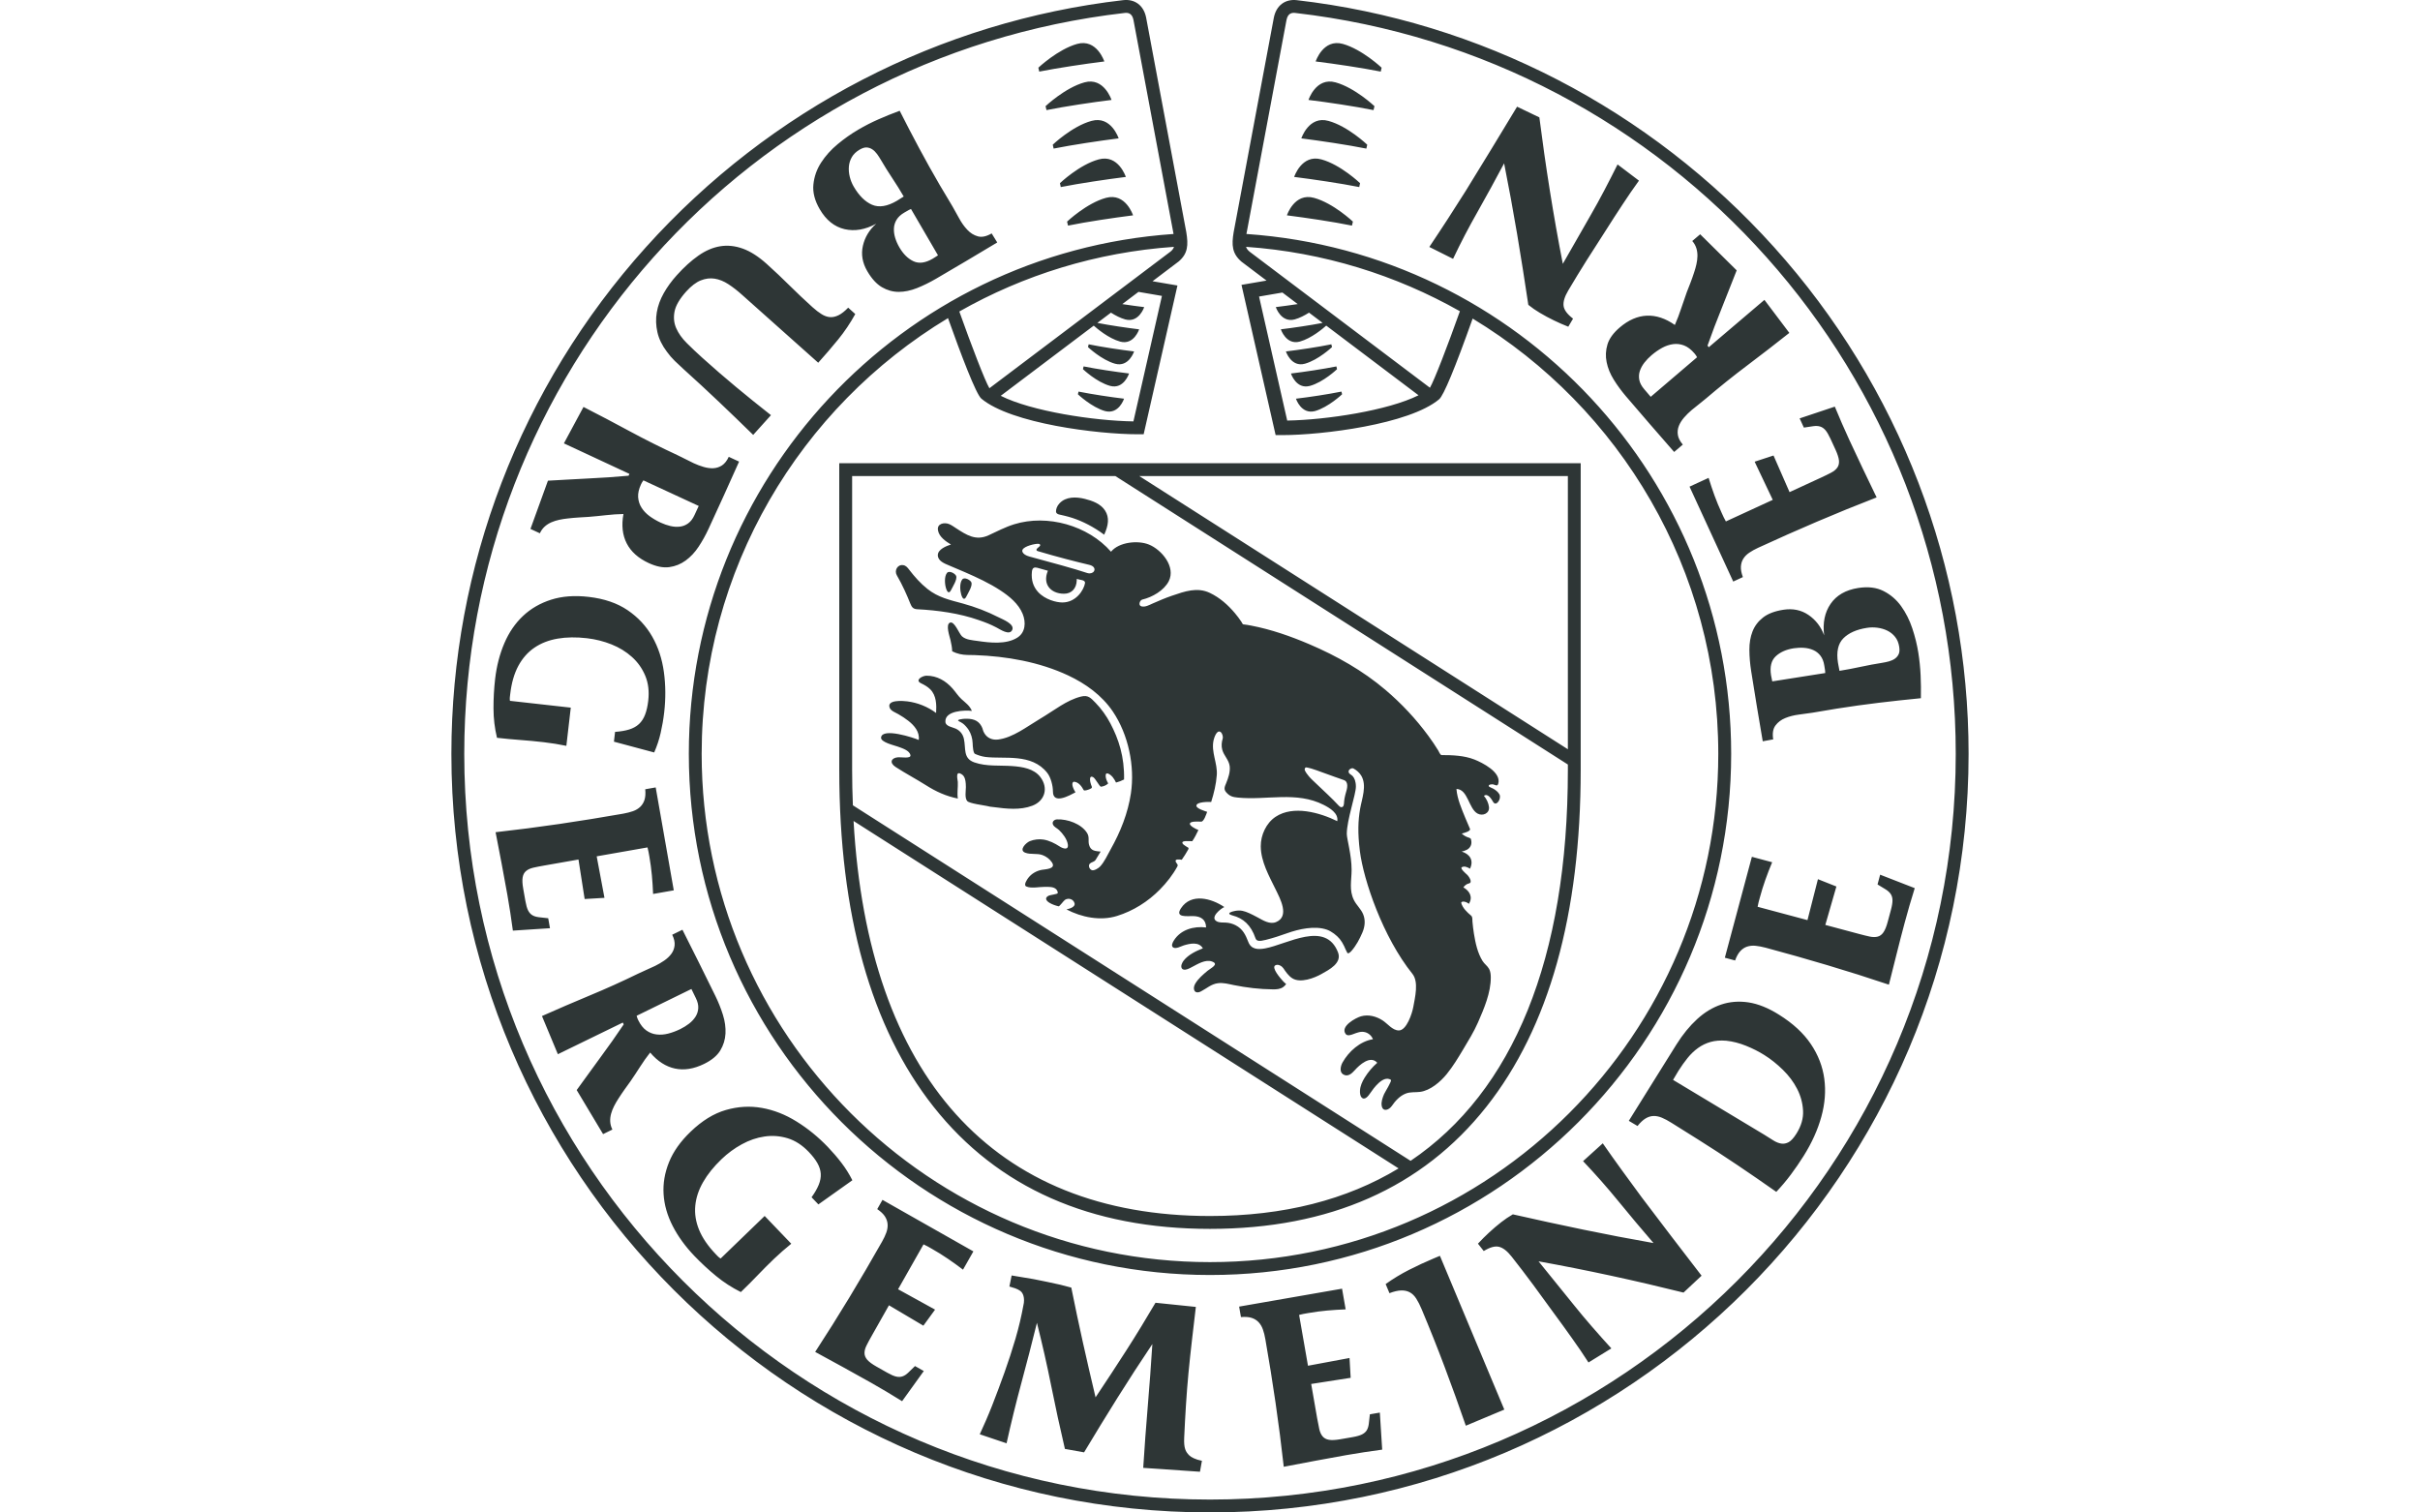 <svg version="1.1" id="burgergemeinde" xmlns="http://www.w3.org/2000/svg" xmlns:xlink="http://www.w3.org/1999/xlink" x="0px" y="0px"
	 viewBox="0 0 113.39 70.866" style="enable-background:new 0 0 113.39 70.866;" xml:space="preserve">
<style type="text/css">
	.st0{fill:#2E3636;}
	.st1{fill:#FFFFFF;}
	.st2{clip-path:url(#SVGID_2_);fill:#2E3636;}
	.st3{clip-path:url(#SVGID_2_);fill:#FFFFFF;}
	.st4{fill:#31509F;}
	.st5{fill:none;stroke:#FFFFFF;stroke-width:0.212;}
	.st6{clip-path:url(#SVGID_4_);fill:none;stroke:#000000;stroke-width:0.151;stroke-miterlimit:3.864;}
	.st7{fill-rule:evenodd;clip-rule:evenodd;fill:#FFFFFF;}
	.st8{fill-rule:evenodd;clip-rule:evenodd;fill:#2E3636;}
	.st9{fill:#575757;}
	.st10{fill:#303030;}
	.st11{fill:#9C9C9C;}
	.st12{fill:#9B9B9B;}
	.st13{fill:#A6A6A6;}
	.st14{fill:#A0A0A0;}
	.st15{fill:#939393;}
	.st16{fill:#A1A1A1;}
	.st17{fill:#9D9D9D;}
	.st18{fill:#A3A3A3;}
	.st19{fill:#A5A5A5;}
	.st20{fill:#A2A2A2;}
	.st21{fill:#ABABAB;}
	.st22{fill:#7D7D7D;}
	.st23{fill:#9F9F9F;}
	.st24{fill:#929292;}
	.st25{fill:#A8A8A8;}
	.st26{fill:#888888;}
	.st27{fill:#909090;}
	.st28{fill:#8F8F8F;}
	.st29{fill:#848484;}
	.st30{fill:#A7A7A7;}
	.st31{fill:#AAAAAA;}
	.st32{fill:#989898;}
	.st33{fill:#878787;}
	.st34{fill:#828282;}
	.st35{fill:#838383;}
	.st36{fill:#919191;}
	.st37{fill:#717171;}
	.st38{fill:#6F6F6F;}
	.st39{fill:#999999;}
	.st40{fill:#8A8A8A;}
	.st41{fill:#8C8C8C;}
	.st42{fill:#959595;}
	.st43{fill:#313131;}
	.st44{fill:#7E7E7E;}
	.st45{fill:#656565;}
	.st46{fill:#6A6A6A;}
	.st47{fill:#9E9E9E;}
	.st48{fill:#898989;}
	.st49{fill:#777777;}
	.st50{fill:#727272;}
	.st51{fill:#858585;}
	.st52{fill:#ADADAD;}
	.st53{fill:#6E6E6E;}
	.st54{fill:#707070;}
	.st55{fill:#737373;}
	.st56{fill:#8B8B8B;}
	.st57{fill:#B4B4B4;}
	.st58{fill:#616161;}
	.st59{fill:#3A3A3A;}
	.st60{fill:#606060;}
	.st61{fill:#222222;}
	.st62{fill:#464646;}
	.st63{fill:#AEAEAE;}
	.st64{fill:#969696;}
	.st65{fill:#9A9A9A;}
	.st66{fill:#B1B1B1;}
	.st67{fill:#B5B5B5;}
	.st68{fill:#BFBFBF;}
	.st69{fill:#7F7F7F;}
	.st70{fill:#5B5B5B;}
	.st71{fill:#626262;}
	.st72{fill:#636363;}
	.st73{fill:#373737;}
	.st74{fill:#5D5D5D;}
	.st75{fill:#5F5F5F;}
	.st76{fill:#A4A4A4;}
	.st77{fill:#949494;}
	.st78{fill:#868686;}
	.st79{fill:#ACACAC;}
	.st80{fill:#585858;}
	.st81{fill:none;}
	.st82{fill:#686868;}
	.st83{fill:#545454;}
	.st84{fill:#7C7C7C;}
	.st85{fill:#BABABA;}
	.st86{fill:#797979;}
	.st87{fill:#767676;}
	.st88{fill:#B8B8B8;}
	.st89{fill:#757575;}
	.st90{fill:#666666;}
	.st91{fill:#808080;}
	.st92{fill:#B0B0B0;}
	.st93{fill:#818181;}
	.st94{fill:#B7B7B7;}
	.st95{fill:#7B7B7B;}
	.st96{fill:#C2C2C2;}
	.st97{fill:#555555;}
	.st98{fill:#7A7A7A;}
	.st99{fill:#5C5C5C;}
	.st100{fill:#C0C0C0;}
	.st101{fill:#8E8E8E;}
	.st102{fill:#787878;}
	.st103{fill:#AFAFAF;}
	.st104{fill:#A9A9A9;}
	.st105{fill:#979797;}
	.st106{fill:#BEBEBE;}
	.st107{fill:#8D8D8D;}
	.st108{fill:#BDBDBD;}
	.st109{fill:#B6B6B6;}
	.st110{fill:#525252;}
	.st111{fill:#484848;}
	.st112{fill:#BCBCBC;}
	.st113{fill:#676767;}
	.st114{fill:#B2B2B2;}
	.st115{fill:#747474;}
	.st116{fill:#4B4B4B;}
	.st117{fill:#5E5E5E;}
	.st118{fill:#696969;}
	.st119{fill:#6C6C6C;}
	.st120{fill:#505050;}
	.st121{fill:#4A4A4A;}
	.st122{fill:#202020;}
	.st123{fill:#343434;}
	.st124{fill:#474747;}
	.st125{fill:#6B6B6B;}
	.st126{fill:#B3B3B3;}
	.st127{fill:#515151;}
	.st128{fill:#C7C7C7;}
	.st129{fill:#444444;}
	.st130{fill:#B9B9B9;}
	.st131{fill:#595959;}
	.st132{fill:#646464;}
	.st133{fill:#2F2F2F;}
	.st134{fill:#C9C9C9;}
	.st135{fill:#4C4C4C;}
	.st136{fill:#2A2A2A;}
	.st137{fill:#6D6D6D;}
	.st138{fill:#565656;}
	.st139{fill:#191919;}
	.st140{fill:#434343;}
	.st141{fill:#272727;}
	.st142{fill:#BBBBBB;}
	.st143{fill:#363636;}
	.st144{fill:#1E1E1E;}
	.st145{fill:#535353;}
	.st146{fill:#353535;}
	.st147{fill:#5A5A5A;}
	.st148{fill:#393939;}
	.st149{fill:#4F4F4F;}
	.st150{fill:#414141;}
	.st151{fill:#454545;}
	.st152{fill:#424242;}
	.st153{fill:#181818;}
	.st154{fill:#3C3C3C;}
	.st155{fill:#494949;}
	.st156{fill:#4D4D4D;}
	.st157{fill:#1D1D1D;}
	.st158{fill:#3E3E3E;}
	.st159{fill:#323232;}
	.st160{fill:#333333;}
	.st161{fill:#3D3D3D;}
	.st162{fill:#383838;}
	.st163{fill:#2C2C2C;}
	.st164{fill:#3F3F3F;}
	.st165{fill:#3B3B3B;}
	.st166{fill:#4E4E4E;}
	.st167{fill:#050505;}
	.st168{fill:#2B2B2B;}
	.st169{fill:#292929;}
	.st170{fill:#1A1A1A;}
	.st171{fill:#1F1F1F;}
	.st172{fill:#CACACA;}
	.st173{fill:#CFCFCF;}
	.st174{fill:#D2D2D2;}
	.st175{fill:#C3C3C3;}
	.st176{fill:#CCCCCC;}
	.st177{fill:#CDCDCD;}
	.st178{fill:#D0D0D0;}
	.st179{fill:#D4D4D4;}
	.st180{fill:#D3D3D3;}
	.st181{fill:#D1D1D1;}
	.st182{fill:#D8D8D8;}
	.st183{fill:#D5D5D5;}
	.st184{fill:#D7D7D7;}
	.st185{fill:#DADADA;}
	.st186{fill:#CECECE;}
	.st187{fill:#C5C5C5;}
	.st188{fill:#C4C4C4;}
	.st189{fill:#D6D6D6;}
	.st190{fill:#C6C6C6;}
	.st191{fill:#C1C1C1;}
</style>
<g>
	<g>
		<path class="st0" d="M77.047,16.993c-0.096,0.125-0.167,0.255-0.212,0.391
			c-0.045,0.136-0.052,0.276-0.025,0.418c0.028,0.143,0.104,0.286,0.227,0.43l0.308,0.361l2.173-1.855
			c-0.02-0.035-0.038-0.066-0.056-0.092c-0.017-0.026-0.039-0.055-0.065-0.085
			c-0.159-0.186-0.323-0.311-0.491-0.375c-0.169-0.064-0.339-0.085-0.512-0.061
			c-0.172,0.023-0.344,0.08-0.514,0.173c-0.17,0.093-0.336,0.209-0.498,0.347
			C77.256,16.753,77.144,16.869,77.047,16.993 M81.373,12.668c-0.237,0.587-0.461,1.184-0.698,1.765
			c-0.236,0.581-0.459,1.169-0.669,1.763l0.061,0.072l2.606-2.217l1.167,1.547
			c-0.657,0.52-1.295,1.014-1.956,1.512c-0.661,0.497-1.31,1.017-1.948,1.561
			c-0.108,0.092-0.22,0.183-0.336,0.272c-0.117,0.089-0.229,0.179-0.337,0.271
			c-0.127,0.108-0.244,0.223-0.352,0.347c-0.107,0.123-0.19,0.253-0.245,0.389
			c-0.055,0.135-0.072,0.277-0.05,0.425c0.022,0.147,0.099,0.299,0.233,0.456l-0.406,0.346
			c-0.38-0.434-0.758-0.869-1.137-1.305c-0.378-0.436-0.753-0.873-1.128-1.312
			c-0.21-0.247-0.399-0.504-0.565-0.772c-0.167-0.268-0.278-0.542-0.334-0.821
			c-0.057-0.279-0.043-0.555,0.04-0.83c0.083-0.274,0.276-0.539,0.576-0.795
			c0.409-0.349,0.831-0.532,1.266-0.551c0.436-0.019,0.875,0.126,1.315,0.435
			c0.11-0.249,0.207-0.503,0.292-0.763c0.085-0.26,0.174-0.517,0.267-0.773
			c0.049-0.125,0.105-0.269,0.169-0.432c0.063-0.163,0.122-0.331,0.178-0.503
			c0.159-0.486,0.278-1.042-0.09-1.463l0.37-0.315L81.373,12.668L81.373,12.668z M67.837,10.26
			c0.28-0.436,0.56-0.874,0.839-1.314c0.807-1.305,1.602-2.615,2.407-3.947l1.044,0.501
			c0.288,2.262,0.66,4.62,1.099,6.862c0.436-0.77,0.872-1.532,1.307-2.284
			c0.435-0.752,0.862-1.578,1.258-2.373l1.003,0.759c-0.285,0.391-0.503,0.715-0.769,1.118
			c-0.266,0.403-0.531,0.812-0.792,1.226c-0.302,0.464-0.599,0.929-0.892,1.393
			c-0.292,0.465-0.58,0.936-0.861,1.412c-0.169,0.285-0.242,0.524-0.218,0.718
			c0.024,0.193,0.173,0.393,0.444,0.599l-0.223,0.378c-0.231-0.09-0.456-0.189-0.677-0.297
			c-0.222-0.107-0.441-0.225-0.658-0.354c-0.096-0.057-0.187-0.115-0.275-0.176
			c-0.088-0.061-0.175-0.126-0.263-0.197c-0.166-1.116-0.342-2.225-0.526-3.325
			c-0.186-1.101-0.389-2.203-0.608-3.306c-0.405,0.762-0.816,1.514-1.236,2.257
			c-0.422,0.743-0.785,1.436-1.156,2.218l-1.113-0.557C67.259,11.136,67.557,10.696,67.837,10.26
			 M32.287,47.964c0.124-0.096,0.225-0.205,0.302-0.326c0.077-0.121,0.119-0.254,0.128-0.399
			c0.009-0.145-0.029-0.303-0.113-0.473l-0.208-0.426l-2.566,1.255
			c0.01,0.039,0.021,0.074,0.031,0.104c0.01,0.03,0.024,0.063,0.042,0.099
			c0.108,0.22,0.235,0.382,0.383,0.486c0.147,0.104,0.307,0.166,0.481,0.186
			c0.173,0.021,0.354,0.008,0.541-0.04c0.188-0.048,0.377-0.119,0.569-0.212
			C32.026,48.145,32.162,48.059,32.287,47.964 M27.021,51.076c0.376-0.509,0.742-1.033,1.116-1.536
			c0.373-0.504,0.736-1.018,1.087-1.541l-0.042-0.086l-3.043,1.483l-0.745-1.788
			c0.766-0.34,1.473-0.645,2.237-0.963c0.764-0.317,1.523-0.659,2.276-1.027
			c0.127-0.063,0.259-0.122,0.393-0.18c0.135-0.057,0.266-0.117,0.394-0.179
			c0.149-0.073,0.291-0.156,0.426-0.248c0.135-0.093,0.247-0.198,0.334-0.315
			c0.088-0.118,0.139-0.251,0.155-0.399c0.015-0.148-0.022-0.314-0.112-0.499l0.479-0.234
			c0.26,0.515,0.519,1.03,0.776,1.547c0.257,0.516,0.512,1.033,0.766,1.552
			c0.143,0.291,0.261,0.587,0.355,0.888c0.095,0.301,0.134,0.594,0.12,0.878
			c-0.015,0.284-0.097,0.549-0.245,0.794c-0.149,0.244-0.401,0.453-0.756,0.627
			c-0.483,0.236-0.937,0.309-1.364,0.218c-0.427-0.09-0.816-0.34-1.165-0.75
			c-0.168,0.215-0.326,0.436-0.472,0.667c-0.147,0.23-0.297,0.458-0.452,0.683
			c-0.078,0.109-0.169,0.235-0.271,0.376c-0.102,0.143-0.201,0.291-0.298,0.443
			c-0.274,0.431-0.528,0.94-0.276,1.439l-0.436,0.214L27.021,51.076L27.021,51.076z M85.971,19.053
			c0.217,0.526,0.442,1.045,0.677,1.554c0.208,0.453,0.42,0.903,0.635,1.352
			c0.215,0.449,0.431,0.898,0.647,1.347c-0.945,0.366-1.877,0.745-2.797,1.138
			c-0.92,0.393-1.839,0.801-2.758,1.224c-0.158,0.073-0.296,0.15-0.415,0.231
			c-0.119,0.081-0.213,0.176-0.28,0.285c-0.066,0.109-0.103,0.232-0.11,0.371
			c-0.006,0.138,0.025,0.299,0.093,0.485l-0.452,0.209l-2.047-4.447l0.893-0.411
			c0.087,0.281,0.179,0.559,0.278,0.831c0.1,0.272,0.212,0.544,0.338,0.817
			c0.03,0.064,0.061,0.132,0.094,0.204c0.03,0.065,0.064,0.127,0.1,0.189l2.196-1.011
			l-0.849-1.788l0.885-0.29l0.751,1.716l1.486-0.685c0.18-0.083,0.334-0.159,0.463-0.227
			c0.13-0.069,0.226-0.148,0.289-0.238c0.064-0.09,0.089-0.199,0.078-0.329
			c-0.012-0.129-0.066-0.298-0.161-0.507l-0.243-0.527c-0.083-0.179-0.161-0.311-0.234-0.395
			c-0.074-0.083-0.156-0.139-0.247-0.166c-0.092-0.028-0.197-0.033-0.32-0.016
			c-0.123,0.017-0.269,0.039-0.44,0.066l-0.198-0.431L85.971,19.053L85.971,19.053z M87.186,31.244
			c0.329-0.071,0.661-0.133,0.997-0.186c0.109-0.017,0.218-0.04,0.325-0.069
			c0.108-0.03,0.201-0.072,0.28-0.128c0.08-0.057,0.138-0.128,0.177-0.214
			c0.039-0.085,0.046-0.199,0.024-0.34c-0.029-0.187-0.093-0.343-0.194-0.467
			c-0.1-0.125-0.221-0.221-0.363-0.291c-0.144-0.07-0.298-0.115-0.465-0.137
			c-0.168-0.022-0.334-0.02-0.497,0.007c-0.484,0.076-0.85,0.24-1.099,0.49
			c-0.249,0.251-0.333,0.634-0.251,1.15c0.01,0.063,0.022,0.124,0.035,0.186
			c0.014,0.062,0.025,0.124,0.035,0.187C86.526,31.378,86.857,31.316,87.186,31.244 M83.011,31.782
			c0.012,0.05,0.021,0.098,0.029,0.145l2.482-0.391c0.002-0.04-0.001-0.079-0.007-0.119
			c-0.007-0.047-0.014-0.09-0.02-0.129l-0.017-0.105c-0.029-0.187-0.089-0.34-0.18-0.458
			c-0.09-0.118-0.202-0.206-0.335-0.265c-0.133-0.059-0.279-0.094-0.436-0.105
			c-0.158-0.011-0.319-0.003-0.483,0.021c-0.359,0.057-0.64,0.184-0.846,0.38
			c-0.205,0.196-0.277,0.489-0.216,0.88C82.989,31.683,82.999,31.732,83.011,31.782 M89.991,31.643
			c0.016,0.354,0.02,0.711,0.013,1.072c-0.662,0.064-1.319,0.136-1.971,0.214
			c-0.651,0.078-1.305,0.17-1.961,0.273c-0.195,0.03-0.386,0.062-0.573,0.096
			c-0.186,0.033-0.378,0.065-0.573,0.096c-0.187,0.03-0.397,0.059-0.628,0.087
			c-0.232,0.029-0.445,0.082-0.641,0.161c-0.195,0.078-0.351,0.195-0.466,0.349
			c-0.116,0.154-0.152,0.372-0.107,0.653l-0.49,0.089c-0.095-0.552-0.187-1.1-0.277-1.642
			c-0.089-0.542-0.177-1.09-0.265-1.644c-0.054-0.343-0.082-0.675-0.084-0.995
			c-0.002-0.319,0.047-0.607,0.146-0.863c0.1-0.256,0.263-0.474,0.491-0.653
			c0.228-0.18,0.545-0.301,0.95-0.365c0.445-0.07,0.838,0.01,1.178,0.24
			c0.341,0.231,0.587,0.55,0.739,0.958c-0.075-0.58,0.025-1.072,0.301-1.475
			c0.277-0.404,0.708-0.652,1.294-0.744c0.461-0.072,0.856-0.025,1.186,0.143
			c0.331,0.168,0.607,0.405,0.826,0.71c0.22,0.306,0.394,0.652,0.523,1.04
			c0.129,0.387,0.223,0.768,0.282,1.143C89.939,30.937,89.975,31.29,89.991,31.643 M89.716,41.615
			c-0.17,0.543-0.328,1.086-0.473,1.627c-0.129,0.481-0.254,0.963-0.374,1.447
			c-0.122,0.483-0.242,0.966-0.364,1.449c-0.961-0.323-1.92-0.627-2.878-0.912
			c-0.959-0.286-1.927-0.56-2.903-0.822c-0.168-0.044-0.324-0.073-0.467-0.088
			c-0.144-0.014-0.276-0-0.398,0.04c-0.121,0.04-0.229,0.113-0.321,0.215
			c-0.093,0.102-0.173,0.246-0.239,0.433l-0.481-0.129l1.267-4.728l0.951,0.254
			c-0.114,0.272-0.22,0.544-0.317,0.817c-0.097,0.273-0.185,0.554-0.262,0.844
			c-0.019,0.068-0.038,0.141-0.059,0.217c-0.018,0.069-0.033,0.138-0.044,0.209l2.336,0.625
			l0.49-1.918l0.865,0.343l-0.519,1.8l1.581,0.423c0.19,0.051,0.358,0.093,0.501,0.123
			c0.143,0.03,0.268,0.03,0.374,0.002c0.106-0.028,0.196-0.097,0.269-0.204
			c0.073-0.107,0.141-0.271,0.199-0.492l0.151-0.561c0.051-0.19,0.075-0.341,0.072-0.453
			c-0.002-0.111-0.03-0.206-0.083-0.286c-0.053-0.079-0.132-0.152-0.237-0.217
			c-0.106-0.065-0.232-0.142-0.38-0.231l0.122-0.458L89.716,41.615L89.716,41.615z M78.519,50.385
			c-0.038,0.069-0.081,0.14-0.127,0.214l4.267,2.565c0.154,0.097,0.298,0.187,0.432,0.271
			c0.127,0.08,0.25,0.129,0.369,0.148c0.119,0.018,0.235-0.004,0.351-0.067
			c0.114-0.064,0.234-0.196,0.36-0.396c0.227-0.362,0.331-0.72,0.312-1.078
			c-0.019-0.356-0.111-0.697-0.277-1.02c-0.165-0.323-0.389-0.622-0.669-0.896
			c-0.281-0.275-0.571-0.506-0.873-0.694c-0.254-0.161-0.538-0.303-0.85-0.43
			c-0.312-0.126-0.622-0.206-0.927-0.238c-0.275-0.023-0.52-0.004-0.735,0.056
			c-0.215,0.061-0.413,0.157-0.592,0.286c-0.18,0.13-0.343,0.287-0.49,0.469
			c-0.147,0.183-0.288,0.381-0.423,0.595C78.6,50.244,78.558,50.316,78.519,50.385 M84.848,48.92
			c0.343,0.509,0.553,1.051,0.63,1.627c0.077,0.575,0.031,1.17-0.139,1.781
			c-0.169,0.612-0.445,1.223-0.827,1.832c-0.189,0.301-0.388,0.591-0.597,0.871
			c-0.208,0.28-0.437,0.551-0.686,0.815c-0.608-0.428-1.215-0.847-1.822-1.255
			c-0.606-0.409-1.224-0.81-1.854-1.206l-1.235-0.774c-0.16-0.101-0.309-0.18-0.445-0.238
			c-0.137-0.058-0.269-0.085-0.397-0.082c-0.129,0.004-0.253,0.043-0.374,0.117
			c-0.121,0.072-0.246,0.191-0.375,0.352l-0.408-0.242c0.377-0.602,0.75-1.2,1.116-1.79
			c0.365-0.591,0.738-1.188,1.117-1.79c0.294-0.468,0.616-0.863,0.967-1.185
			c0.351-0.322,0.727-0.549,1.129-0.684c0.402-0.135,0.828-0.168,1.279-0.101
			c0.452,0.07,0.929,0.261,1.43,0.577C84.008,47.952,84.505,48.41,84.848,48.92 M76.001,54.842
			c0.305,0.419,0.611,0.839,0.921,1.258c0.923,1.225,1.856,2.441,2.806,3.674l-0.846,0.791
			c-2.213-0.551-4.545-1.06-6.793-1.464c0.56,0.686,1.111,1.368,1.655,2.046
			c0.543,0.679,1.158,1.376,1.756,2.033l-1.071,0.66c-0.261-0.408-0.484-0.729-0.763-1.123
			c-0.279-0.394-0.564-0.788-0.855-1.182c-0.323-0.449-0.648-0.895-0.975-1.337
			c-0.327-0.441-0.662-0.88-1.004-1.314c-0.205-0.261-0.402-0.416-0.591-0.463
			c-0.188-0.048-0.428,0.018-0.719,0.197l-0.272-0.345c0.168-0.182,0.342-0.356,0.523-0.523
			c0.181-0.168,0.37-0.329,0.569-0.485c0.087-0.068,0.175-0.132,0.264-0.192
			c0.089-0.06,0.181-0.117,0.279-0.174c1.1,0.25,2.197,0.487,3.29,0.714
			c1.093,0.226,2.194,0.437,3.301,0.631c-0.564-0.653-1.115-1.309-1.655-1.971
			c-0.54-0.661-1.052-1.238-1.646-1.867l0.923-0.835C75.396,53.999,75.697,54.423,76.001,54.842
			 M69.024,62.56l0.87,2.077l0.591,1.41l-1.803,0.756c-0.32-0.928-0.65-1.844-0.99-2.747
			c-0.34-0.903-0.699-1.805-1.079-2.709c-0.082-0.197-0.167-0.363-0.253-0.498
			c-0.086-0.135-0.188-0.234-0.303-0.296c-0.117-0.063-0.251-0.092-0.403-0.088
			c-0.153,0.004-0.336,0.046-0.55,0.128l-0.179-0.427c0.349-0.249,0.715-0.471,1.096-0.665
			c0.381-0.194,0.769-0.374,1.162-0.539l0.285-0.119L69.024,62.56L69.024,62.56z M64.763,67.924
			c-0.564,0.075-1.123,0.16-1.675,0.256c-0.491,0.086-0.98,0.175-1.47,0.268
			c-0.489,0.093-0.979,0.186-1.467,0.279c-0.112-1.007-0.24-2.005-0.384-2.994
			c-0.144-0.99-0.303-1.983-0.478-2.979c-0.029-0.172-0.068-0.325-0.116-0.462
			c-0.048-0.136-0.116-0.25-0.204-0.343c-0.089-0.093-0.199-0.16-0.33-0.201
			c-0.131-0.041-0.296-0.052-0.494-0.035l-0.085-0.491l4.822-0.84l0.169,0.969
			c-0.295,0.012-0.587,0.03-0.875,0.056c-0.289,0.026-0.58,0.065-0.875,0.117
			c-0.071,0.012-0.145,0.025-0.222,0.039c-0.07,0.012-0.14,0.029-0.209,0.048l0.416,2.382
			l1.946-0.363l0.054,0.929L61.436,64.847l0.281,1.612c0.034,0.195,0.067,0.363,0.099,0.505
			c0.033,0.144,0.085,0.256,0.157,0.341c0.07,0.083,0.17,0.136,0.297,0.158
			c0.129,0.022,0.306,0.013,0.531-0.026l0.572-0.099c0.195-0.034,0.342-0.076,0.442-0.126
			c0.099-0.049,0.175-0.114,0.225-0.195c0.049-0.081,0.081-0.183,0.096-0.306
			c0.015-0.123,0.031-0.271,0.05-0.442l0.467-0.081L64.763,67.924L64.763,67.924z M53.566,68.778
			c0.061-0.968,0.133-1.935,0.214-2.9c0.081-0.965,0.152-1.931,0.214-2.901
			c-0.558,0.832-1.102,1.669-1.631,2.513c-0.529,0.845-1.051,1.698-1.568,2.561l-0.898-0.161
			c-0.232-0.99-0.446-1.975-0.643-2.958c-0.196-0.982-0.42-1.966-0.668-2.95
			c-0.234,0.945-0.477,1.884-0.728,2.814c-0.252,0.93-0.483,1.875-0.695,2.832l-1.256-0.424
			c0.182-0.393,0.381-0.84,0.582-1.353c0.201-0.514,0.394-1.032,0.58-1.552
			c0.186-0.52,0.356-1.044,0.511-1.57c0.154-0.526,0.281-1.061,0.379-1.606l0.015-0.081
			c0.04-0.351-0.1-0.507-0.167-0.555c-0.068-0.048-0.147-0.089-0.237-0.121
			c-0.091-0.033-0.182-0.061-0.274-0.085l0.105-0.518c0.419,0.066,0.727,0.118,1.023,0.171
			c0.179,0.032,1.086,0.221,1.255,0.263c0.169,0.043,0.342,0.088,0.517,0.135
			c0.174,0.866,0.355,1.723,0.544,2.572c0.189,0.849,0.387,1.705,0.593,2.569
			c0.494-0.737,0.977-1.476,1.451-2.214c0.474-0.738,0.907-1.455,1.357-2.217l1.891,0.195
			c-0.117,1.006-0.252,2.109-0.346,3.103c-0.094,0.995-0.153,2.003-0.2,3.023
			c-0.023,0.503,0.07,0.662,0.238,0.831c0.081,0.082,0.297,0.197,0.593,0.253l-0.092,0.513
			L53.566,68.778L53.566,68.778z M42.268,65.654c-0.483-0.301-0.969-0.59-1.457-0.867
			c-0.433-0.246-0.868-0.487-1.305-0.726c-0.437-0.239-0.874-0.477-1.311-0.716
			c0.554-0.849,1.089-1.701,1.607-2.557c0.517-0.856,1.025-1.723,1.524-2.604
			c0.086-0.151,0.154-0.294,0.203-0.43c0.049-0.135,0.069-0.267,0.06-0.395
			c-0.009-0.128-0.052-0.249-0.127-0.365c-0.075-0.116-0.195-0.228-0.359-0.34l0.246-0.433
			l4.259,2.414l-0.486,0.856c-0.235-0.179-0.472-0.35-0.711-0.512
			c-0.239-0.164-0.489-0.319-0.751-0.467c-0.062-0.035-0.127-0.072-0.196-0.111
			c-0.062-0.035-0.126-0.067-0.192-0.095l-1.192,2.103l1.733,0.955l-0.548,0.752l-1.612-0.955
			L40.847,62.587c-0.098,0.171-0.179,0.323-0.244,0.454c-0.066,0.131-0.098,0.251-0.096,0.361
			c0.001,0.11,0.044,0.214,0.129,0.312c0.086,0.098,0.228,0.204,0.427,0.316l0.505,0.286
			c0.172,0.098,0.312,0.159,0.42,0.184c0.108,0.025,0.208,0.022,0.298-0.009
			c0.09-0.03,0.18-0.088,0.269-0.174c0.089-0.085,0.196-0.188,0.318-0.309l0.412,0.233
			L42.268,65.654L42.268,65.654z M33.551,59.788c-0.36-0.296-0.698-0.609-1.015-0.94
			c-0.426-0.445-0.766-0.913-1.018-1.405c-0.252-0.492-0.394-0.988-0.425-1.489
			c-0.032-0.501,0.053-1.001,0.254-1.499c0.2-0.498,0.54-0.978,1.02-1.436
			c0.53-0.509,1.078-0.846,1.643-1.009c0.565-0.164,1.128-0.197,1.687-0.098
			c0.56,0.099,1.103,0.311,1.629,0.639c0.527,0.326,1.014,0.724,1.463,1.192
			c0.229,0.239,0.442,0.487,0.638,0.743c0.196,0.255,0.366,0.528,0.511,0.816l-1.592,1.131l-0.32-0.334
			c0.15-0.209,0.262-0.404,0.336-0.584c0.073-0.18,0.105-0.352,0.095-0.518
			s-0.063-0.331-0.157-0.498c-0.094-0.167-0.229-0.341-0.404-0.524
			c-0.306-0.32-0.637-0.534-0.992-0.642c-0.355-0.107-0.716-0.135-1.08-0.081
			c-0.365,0.053-0.719,0.174-1.064,0.363c-0.345,0.188-0.663,0.421-0.954,0.701
			c-0.365,0.35-0.652,0.706-0.861,1.071c-0.209,0.365-0.332,0.733-0.367,1.108
			c-0.036,0.373,0.023,0.749,0.177,1.127c0.154,0.377,0.412,0.755,0.772,1.132
			c0.038,0.039,0.074,0.076,0.107,0.111c0.038,0.04,0.082,0.075,0.132,0.103l2.063-1.993
			l1.246,1.301c-0.142,0.115-0.279,0.229-0.41,0.344c-0.131,0.115-0.262,0.235-0.394,0.36
			c-0.268,0.257-0.527,0.517-0.779,0.78c-0.252,0.263-0.511,0.523-0.779,0.78
			C34.297,60.333,33.91,60.084,33.551,59.788 M24.031,43.605c-0.075-0.564-0.161-1.123-0.258-1.675
			c-0.086-0.491-0.176-0.98-0.27-1.47c-0.094-0.489-0.188-0.978-0.282-1.466
			c1.008-0.113,2.006-0.242,2.995-0.387c0.99-0.146,1.982-0.306,2.979-0.481
			c0.171-0.031,0.325-0.07,0.461-0.117c0.136-0.048,0.25-0.116,0.343-0.205
			c0.093-0.089,0.159-0.199,0.201-0.33c0.041-0.131,0.052-0.296,0.033-0.493l0.49-0.086
			l0.847,4.822l-0.969,0.17c-0.011-0.296-0.031-0.586-0.057-0.875
			c-0.027-0.289-0.066-0.581-0.117-0.876c-0.013-0.07-0.026-0.144-0.04-0.222
			c-0.012-0.07-0.028-0.139-0.048-0.208l-2.381,0.418l0.365,1.945l-0.929,0.055l-0.289-1.851
			l-1.611,0.283c-0.195,0.034-0.363,0.067-0.506,0.1c-0.143,0.033-0.256,0.085-0.34,0.157
			c-0.084,0.07-0.137,0.17-0.159,0.298c-0.022,0.129-0.013,0.305,0.027,0.531l0.101,0.572
			c0.034,0.195,0.076,0.342,0.126,0.442c0.05,0.099,0.115,0.174,0.196,0.224
			c0.081,0.049,0.183,0.081,0.306,0.096c0.123,0.014,0.27,0.031,0.442,0.049l0.082,0.467
			L24.031,43.605L24.031,43.605z M23.123,33.196c-0.002-0.465,0.024-0.926,0.076-1.381
			c0.071-0.612,0.216-1.172,0.434-1.68c0.218-0.508,0.51-0.933,0.876-1.277
			c0.366-0.344,0.805-0.597,1.317-0.76c0.512-0.163,1.098-0.207,1.758-0.13
			c0.73,0.084,1.338,0.293,1.825,0.624c0.486,0.331,0.87,0.743,1.151,1.237
			c0.281,0.494,0.463,1.048,0.547,1.662c0.084,0.615,0.088,1.243,0.014,1.887
			c-0.038,0.33-0.094,0.651-0.166,0.965c-0.072,0.314-0.173,0.618-0.303,0.914l-1.886-0.505
			l0.053-0.459c0.257-0.018,0.478-0.056,0.664-0.113c0.186-0.058,0.339-0.144,0.46-0.257
			c0.12-0.113,0.215-0.26,0.283-0.439c0.069-0.179,0.118-0.394,0.147-0.645
			c0.051-0.439,0.005-0.831-0.138-1.173c-0.143-0.343-0.351-0.638-0.625-0.884
			c-0.274-0.246-0.593-0.443-0.958-0.588c-0.365-0.146-0.748-0.242-1.148-0.289
			c-0.503-0.058-0.961-0.052-1.375,0.019c-0.414,0.071-0.777,0.212-1.087,0.423
			c-0.31,0.21-0.563,0.496-0.756,0.855c-0.193,0.36-0.319,0.798-0.379,1.316
			c-0.006,0.055-0.013,0.106-0.018,0.153c-0.006,0.054-0.005,0.11,0.005,0.167l2.85,0.319
			l-0.207,1.79c-0.179-0.037-0.354-0.069-0.526-0.097c-0.172-0.028-0.348-0.052-0.529-0.073
			c-0.369-0.043-0.735-0.078-1.097-0.104c-0.363-0.026-0.729-0.061-1.098-0.103
			C23.178,34.12,23.124,33.662,23.123,33.196 M31.41,24.647c0.153,0.036,0.301,0.046,0.444,0.029
			c0.143-0.017,0.273-0.068,0.39-0.153c0.118-0.085,0.216-0.213,0.296-0.386l0.199-0.43
			l-2.592-1.199c-0.024,0.032-0.044,0.062-0.061,0.089c-0.017,0.027-0.034,0.059-0.05,0.095
			c-0.103,0.222-0.148,0.423-0.136,0.603c0.013,0.18,0.065,0.343,0.158,0.491
			c0.093,0.147,0.217,0.279,0.372,0.394c0.156,0.115,0.331,0.218,0.524,0.308
			C31.105,24.558,31.257,24.61,31.41,24.647 M25.674,22.523c0.632-0.03,1.269-0.076,1.896-0.104
			c0.627-0.029,1.254-0.071,1.882-0.129l0.04-0.086l-3.07-1.43l0.918-1.706
			c0.747,0.38,1.43,0.741,2.158,1.134c0.727,0.393,1.472,0.766,2.232,1.118
			c0.129,0.059,0.259,0.124,0.388,0.192c0.129,0.069,0.258,0.133,0.387,0.192
			c0.151,0.07,0.305,0.128,0.462,0.174c0.157,0.047,0.309,0.067,0.455,0.061
			c0.147-0.007,0.283-0.051,0.408-0.132c0.124-0.082,0.23-0.215,0.316-0.402l0.484,0.224
			c-0.235,0.527-0.472,1.053-0.71,1.578c-0.239,0.525-0.479,1.049-0.721,1.573
			c-0.136,0.294-0.291,0.573-0.465,0.836c-0.174,0.264-0.376,0.479-0.606,0.647
			c-0.23,0.168-0.487,0.272-0.77,0.31c-0.284,0.038-0.605-0.025-0.963-0.191
			c-0.488-0.226-0.831-0.533-1.03-0.921c-0.199-0.388-0.251-0.847-0.153-1.377
			c-0.273,0.005-0.544,0.023-0.815,0.054c-0.272,0.031-0.543,0.058-0.815,0.08
			c-0.134,0.008-0.288,0.017-0.463,0.028c-0.175,0.011-0.352,0.027-0.532,0.048
			c-0.507,0.059-1.062,0.183-1.291,0.693l-0.441-0.204L25.674,22.523L25.674,22.523z M33.678,18.822
			c-0.542-0.515-1.09-1.021-1.645-1.521c-0.143-0.129-0.282-0.26-0.417-0.391
			c-0.135-0.132-0.258-0.275-0.368-0.428c-0.227-0.3-0.376-0.607-0.446-0.92
			c-0.07-0.314-0.08-0.623-0.028-0.927c0.051-0.305,0.16-0.603,0.325-0.896
			c0.165-0.293,0.369-0.574,0.613-0.844c0.338-0.376,0.675-0.681,1.01-0.916
			c0.335-0.236,0.675-0.382,1.019-0.439c0.344-0.057,0.697-0.021,1.059,0.108
			c0.362,0.129,0.738,0.37,1.129,0.722c0.369,0.332,0.726,0.669,1.07,1.011
			c0.344,0.341,0.701,0.679,1.069,1.011c0.153,0.138,0.296,0.248,0.428,0.329
			c0.132,0.082,0.263,0.128,0.392,0.138c0.129,0.01,0.264-0.02,0.405-0.09
			c0.141-0.07,0.29-0.188,0.449-0.353l0.332,0.299c-0.235,0.426-0.502,0.824-0.802,1.192
			c-0.3,0.368-0.611,0.731-0.934,1.089l-3.562-3.176c-0.218-0.197-0.434-0.365-0.648-0.504
			c-0.213-0.139-0.427-0.225-0.642-0.259c-0.214-0.034-0.432-0.006-0.653,0.082
			c-0.22,0.089-0.447,0.263-0.68,0.52c-0.306,0.341-0.488,0.651-0.545,0.929
			c-0.056,0.279-0.032,0.54,0.074,0.785c0.106,0.244,0.272,0.479,0.5,0.705
			c0.227,0.226,0.471,0.457,0.732,0.692c0.522,0.47,1.049,0.926,1.581,1.368
			c0.532,0.442,1.075,0.88,1.629,1.315l-0.833,0.925C34.758,19.856,34.22,19.337,33.678,18.822
			 M43.825,12.044c0.042-0.03,0.084-0.056,0.125-0.08l-1.265-2.171
			c-0.038,0.013-0.074,0.03-0.108,0.049c-0.041,0.024-0.079,0.046-0.113,0.066L42.371,9.961
			c-0.164,0.096-0.284,0.207-0.361,0.334c-0.077,0.127-0.119,0.264-0.125,0.41
			c-0.006,0.145,0.014,0.293,0.06,0.444c0.047,0.151,0.112,0.298,0.196,0.442
			c0.183,0.314,0.403,0.531,0.661,0.651c0.257,0.12,0.556,0.08,0.898-0.119
			C43.741,12.099,43.783,12.073,43.825,12.044 M41.809,8.349c-0.187-0.28-0.365-0.567-0.537-0.86
			c-0.055-0.096-0.117-0.188-0.182-0.278C41.024,7.121,40.95,7.049,40.869,6.996
			c-0.081-0.053-0.17-0.082-0.264-0.087c-0.093-0.005-0.202,0.03-0.325,0.101
			c-0.164,0.096-0.286,0.212-0.366,0.35c-0.079,0.138-0.126,0.286-0.139,0.444
			c-0.013,0.159,0.001,0.32,0.042,0.484c0.041,0.164,0.103,0.317,0.187,0.46
			c0.247,0.423,0.532,0.705,0.856,0.846c0.324,0.14,0.712,0.079,1.162-0.184
			c0.055-0.032,0.108-0.065,0.161-0.101c0.053-0.035,0.106-0.069,0.161-0.101
			C42.173,8.915,41.995,8.628,41.809,8.349 M41.161,5.591c0.324-0.143,0.656-0.277,0.994-0.401
			c0.3,0.593,0.605,1.179,0.915,1.758c0.31,0.578,0.632,1.155,0.966,1.728
			c0.1,0.171,0.199,0.337,0.298,0.499c0.099,0.163,0.198,0.328,0.297,0.499
			c0.096,0.164,0.198,0.349,0.309,0.554c0.111,0.205,0.238,0.385,0.383,0.538
			c0.144,0.154,0.309,0.257,0.495,0.308c0.186,0.052,0.402,0.006,0.647-0.137l0.261,0.424
			c-0.481,0.289-0.958,0.574-1.43,0.854c-0.472,0.279-0.951,0.561-1.435,0.844
			c-0.301,0.175-0.599,0.322-0.896,0.44c-0.297,0.118-0.583,0.177-0.857,0.177
			c-0.274,0-0.536-0.074-0.787-0.22c-0.25-0.147-0.479-0.398-0.686-0.753
			c-0.227-0.389-0.295-0.784-0.204-1.185c0.091-0.401,0.299-0.747,0.624-1.036
			c-0.513,0.28-1.007,0.365-1.484,0.255c-0.476-0.112-0.864-0.423-1.162-0.934
			c-0.235-0.403-0.334-0.789-0.297-1.158c0.037-0.369,0.157-0.711,0.362-1.027
			c0.205-0.317,0.464-0.605,0.778-0.865c0.314-0.261,0.635-0.487,0.963-0.678
			C40.522,5.895,40.837,5.733,41.161,5.591 M61.911,7.468C62.82,7.715,63.726,8.583,63.726,8.583
			l-0.039,0.182c-0.881-0.175-2.151-0.362-3.049-0.475C60.638,8.29,60.99,7.214,61.911,7.468
			 M61.571,9.271c0.908,0.249,1.82,1.113,1.82,1.113l-0.045,0.187
			c-0.879-0.18-2.149-0.367-3.047-0.481C60.3,10.09,60.646,9.015,61.571,9.271 M47.916,25.75
			c0.093-0.163,0.555-0.27,0.717-0.27c0.036,0,0.076,0.004,0.097,0.034
			c0.03,0.044-0.012,0.079-0.06,0.119c-0.025,0.021-0.103,0.087-0.104,0.111
			c0,0.051,0,0.061,0.079,0.085c0.835,0.251,1.813,0.501,2.397,0.638
			c0.192,0.046,0.25,0.149,0.241,0.231c-0.011,0.098-0.109,0.168-0.232,0.168
			c-0.038,0-0.078-0.007-0.117-0.02c-0.543-0.184-1.727-0.508-2.699-0.769
			c-0.169-0.045-0.287-0.123-0.324-0.211C47.894,25.827,47.896,25.785,47.916,25.75 M49.777,28.229
			c-0.279,0-0.812-0.132-1.141-0.494c-0.226-0.249-0.322-0.562-0.287-0.931
			c0.008-0.08,0.021-0.214,0.165-0.214c0.025,0,0.054,0.004,0.087,0.013
			c0.092,0.025,0.188,0.052,0.279,0.078l0.167,0.047l0.053,0.015l-0.02,0.051
			c-0.099,0.264-0.083,0.513,0.048,0.701c0.143,0.206,0.408,0.325,0.727,0.325
			c0.354,0,0.588-0.248,0.596-0.632l0.002-0.065l0.062,0.018c0.021,0.006,0.054,0.013,0.091,0.021
			c0.036,0.007,0.076,0.016,0.113,0.025c0.083,0.021,0.13,0.073,0.12,0.133
			C50.789,27.636,50.426,28.229,49.777,28.229 M61.209,35.957c0.015,0,0.12,0.02,0.233,0.054
			c0.18,0.054,0.323,0.109,0.496,0.172c0.107,0.04,0.221,0.081,0.353,0.127
			c0.085,0.03,0.168,0.06,0.251,0.091c0.135,0.05,0.275,0.101,0.416,0.146
			c0.254,0.08,0.157,0.426,0.112,0.57c-0.012,0.039-0.025,0.08-0.034,0.122l-0.017,0.075
			c-0.016,0.074-0.029,0.128-0.037,0.217c-0.002,0.014-0.002,0.032-0.004,0.05
			c-0.005,0.101-0.013,0.24-0.125,0.24c-0.053,0-0.096-0.041-0.125-0.072
			c-0.164-0.179-0.343-0.352-0.516-0.519l-0.036-0.034c-0.223-0.215-0.448-0.428-0.674-0.639
			c-0.272-0.257-0.358-0.444-0.366-0.471C61.123,36.031,61.136,35.957,61.209,35.957 M44.557,25.514
			c-0.22,0.07-0.615,0.226-0.615,0.5c0,0.271,0.316,0.392,0.524,0.479
			c0.253,0.106,0.505,0.212,0.756,0.322c0.566,0.247,1.133,0.509,1.652,0.849
			c0.419,0.275,0.85,0.625,1.044,1.102c0.16,0.395,0.134,0.872-0.257,1.115
			c-0.525,0.325-1.279,0.237-1.855,0.152c-0.238-0.035-0.546-0.049-0.732-0.218
			c-0.138-0.126-0.352-0.725-0.562-0.641c-0.219,0.088-0.011,0.662,0.021,0.808
			c0.039,0.175,0.079,0.354,0.082,0.535c0.112,0.058,0.233,0.1,0.355,0.129
			c0.231,0.056,0.471,0.041,0.707,0.049c1.485,0.053,3.019,0.319,4.372,0.953
			c0.819,0.385,1.581,0.932,2.093,1.69c0.73,1.083,1.039,2.56,0.846,3.842
			c-0.139,0.925-0.491,1.803-0.947,2.614c-0.146,0.26-0.293,0.592-0.499,0.81
			c-0.069,0.073-0.281,0.21-0.388,0.166c-0.129-0.054-0.163-0.225-0.096-0.295
			c0.093-0.098,0.209-0.075,0.283-0.194c0.078-0.126,0.155-0.252,0.23-0.379
			c-0.245-0.027-0.461-0.023-0.542-0.312c-0.058-0.208,0.032-0.359-0.097-0.564
			c-0.266-0.426-0.921-0.656-1.408-0.633C49.401,38.399,49.282,38.5,49.336,38.631
			c0.049,0.119,0.196,0.175,0.285,0.26c0.176,0.167,0.373,0.423,0.412,0.67
			c0.048,0.3-0.24,0.194-0.38,0.102c-0.229-0.149-0.491-0.282-0.763-0.325
			c-0.207-0.032-0.444-0.004-0.638,0.075c-0.172,0.07-0.532,0.418-0.214,0.541
			c0.259,0.1,0.551,0.013,0.816,0.114c0.176,0.067,0.335,0.187,0.439,0.346
			c0.198,0.309-0.319,0.313-0.482,0.343c-0.244,0.046-0.471,0.173-0.625,0.37
			c-0.055,0.07-0.245,0.343-0.1,0.408c0.232,0.106,0.625,0.016,0.871,0.019
			c0.166,0.002,0.405-0.016,0.533,0.114c0.032,0.033,0.095,0.136,0.064,0.188
			c-0.021,0.038-0.346,0.081-0.402,0.106c-0.207,0.09-0.158,0.227,0.012,0.333
			c0.133,0.082,0.285,0.134,0.436,0.171c0.045,0.011,0.238-0.265,0.304-0.306
			c0.158-0.099,0.387-0.036,0.443,0.157c0.055,0.188-0.252,0.266-0.377,0.294
			c0.711,0.372,1.588,0.55,2.368,0.307c0.762-0.237,1.45-0.671,2.009-1.238
			c0.317-0.321,0.603-0.685,0.819-1.082c0.049-0.09-0.032-0.124-0.073-0.214
			c-0.07-0.153,0.188-0.113,0.279-0.099c0.107-0.154,0.21-0.312,0.3-0.477
			c0.056-0.102-0.027-0.095-0.107-0.156c-0.066-0.05-0.179-0.102-0.163-0.184
			c0.016-0.08,0.309-0.057,0.461-0.052c0.115-0.162,0.202-0.347,0.289-0.524
			c-0.156-0.06-0.433-0.211-0.398-0.311c0.035-0.1,0.343-0.092,0.521-0.081
			c0.135,0.008,0.243-0.349,0.287-0.46c-0.097-0.034-0.499-0.151-0.504-0.282
			c-0.008-0.197,0.588-0.188,0.692-0.18c0.129-0.406,0.231-0.832,0.263-1.257
			c0.042-0.563-0.274-1.074-0.15-1.638c0.024-0.108,0.15-0.509,0.328-0.384
			c0.088,0.062,0.124,0.235,0.1,0.309c-0.054,0.169-0.068,0.351-0.021,0.523
			c0.075,0.276,0.31,0.473,0.348,0.767c0.033,0.268-0.065,0.551-0.164,0.796
			c-0.064,0.157-0.134,0.28,0.003,0.433c0.165,0.185,0.305,0.221,0.537,0.244
			c1.362,0.136,2.747-0.309,4.029,0.343c0.277,0.141,0.701,0.391,0.636,0.762
			c-0.823-0.403-2.058-0.755-2.889-0.205c-0.444,0.294-0.699,0.859-0.696,1.382
			c0.004,0.721,0.391,1.394,0.698,2.024c0.205,0.423,0.67,1.262,0.016,1.529
			c-0.292,0.119-0.608-0.082-0.855-0.217c-0.312-0.168-0.528-0.271-0.719-0.311
			c-0.216-0.045-0.487,0.025-0.577,0.076c-0.061,0.034-0.067,0.094,0.107,0.139
			c0.508,0.13,0.87,0.448,1.083,1.07c0.046,0.133,0.167,0.157,0.489,0.074
			c0.369-0.095,0.648-0.187,0.993-0.31c0.546-0.195,1.301-0.366,1.868-0.165
			c0.211,0.075,0.456,0.262,0.597,0.435c0.073,0.09,0.156,0.224,0.204,0.33
			c0.053,0.115,0.097,0.229,0.149,0.316c0.041,0.069,0.147-0.029,0.199-0.089
			c0.22-0.252,0.381-0.558,0.512-0.864c0.118-0.278,0.149-0.581,0.029-0.863
			c-0.104-0.244-0.31-0.416-0.427-0.65c-0.236-0.47-0.11-0.926-0.11-1.425
			c0-0.696-0.225-1.444-0.225-1.68c0-0.647,0.426-1.843,0.426-2.214
			c0-0.251-0.071-0.402-0.149-0.491c-0.07-0.079-0.169-0.092-0.191-0.194
			c-0.025-0.113,0.143-0.21,0.228-0.164c0.143,0.077,0.277,0.192,0.361,0.332
			c0.28,0.464,0.031,1.079-0.053,1.568c-0.09,0.52-0.118,1.104-0.01,1.966
			c0.171,1.362,1.077,4.033,2.464,5.757c0.303,0.376,0.118,1.114,0.04,1.548
			c-0.056,0.309-0.314,1.102-0.679,1.102c-0.295,0-0.527-0.319-0.758-0.469
			c-0.298-0.193-0.663-0.291-1.011-0.194c-0.237,0.066-0.991,0.467-0.722,0.828
			c0.083,0.11,0.252,0.046,0.355,0.007c0.18-0.067,0.355-0.141,0.55-0.092
			c0.169,0.042,0.311,0.17,0.374,0.331c-0.604,0.098-1.132,0.57-1.423,1.087
			c-0.086,0.151-0.161,0.435,0.018,0.554c0.218,0.145,0.409-0.027,0.547-0.182
			c0.223-0.252,0.736-0.723,1.06-0.354c-0.226,0.196-0.428,0.435-0.586,0.689
			c-0.115,0.185-0.213,0.394-0.223,0.615c-0.005,0.098,0.003,0.236,0.071,0.314
			c0.149,0.17,0.329-0.078,0.402-0.186c0.154-0.226,0.61-0.873,0.975-0.633
			c0.062,0.041-0.285,0.585-0.322,0.674c-0.069,0.164-0.141,0.361-0.109,0.542
			c0.055,0.303,0.343,0.198,0.475,0.006c0.163-0.238,0.37-0.466,0.644-0.576
			c0.226-0.091,0.445-0.052,0.677-0.082c0.483-0.062,0.958-0.473,1.254-0.838
			c0.288-0.355,0.528-0.752,0.763-1.145c0.247-0.413,0.504-0.828,0.698-1.27
			c0.284-0.65,0.605-1.396,0.6-2.117c-0.001-0.132-0.016-0.272-0.078-0.39
			c-0.075-0.14-0.22-0.233-0.306-0.371c-0.237-0.38-0.335-0.847-0.406-1.284
			c-0.03-0.185-0.052-0.372-0.069-0.56c-0.008-0.099,0.013-0.22-0.065-0.285
			c-0.186-0.155-0.398-0.356-0.462-0.597c0.028-0.124,0.289-0.03,0.357,0.048
			c0.203-0.314,0.04-0.605-0.255-0.773c0.061-0.089,0.153-0.162,0.26-0.185
			c0.195-0.043-0.004-0.338-0.098-0.42c-0.038-0.033-0.328-0.281-0.239-0.337
			c0.119-0.074,0.284-0.001,0.387,0.067c0.188-0.394-0.009-0.686-0.389-0.803
			c0.164-0.04,0.332-0.093,0.415-0.256c0.035-0.066,0.045-0.142,0.039-0.217
			c-0.015-0.175-0.052-0.151-0.192-0.205c-0.097-0.037-0.184-0.095-0.259-0.166
			c0.093-0.022,0.435-0.11,0.385-0.221c-0.076-0.169-0.148-0.34-0.218-0.511
			c-0.173-0.427-0.381-0.892-0.416-1.357c0.541,0.008,0.57,0.929,0.992,1.154
			c0.243,0.13,0.564-0.012,0.533-0.305c-0.02-0.187-0.115-0.385-0.237-0.527
			c0.181-0.141,0.358,0.157,0.431,0.284c0.139,0.24,0.403-0.144,0.297-0.35
			c-0.061-0.116-0.173-0.199-0.283-0.266c-0.032-0.019-0.208-0.086-0.218-0.12
			c-0.025-0.091,0.164-0.093,0.203-0.085c0.112,0.024,0.202,0.114,0.243-0.04
			c0.145-0.532-0.749-0.979-1.119-1.125c-0.477-0.187-1.027-0.209-1.534-0.208
			c-0.071,0-0.127-0.161-0.162-0.217c-0.143-0.234-0.298-0.46-0.46-0.681
			c-0.582-0.793-1.26-1.518-2.01-2.155c-1.066-0.907-2.278-1.589-3.561-2.138
			c-0.878-0.375-1.792-0.696-2.732-0.876c-0.124-0.024-0.25-0.047-0.376-0.059
			c-0.026-0.002-0.07-0.101-0.083-0.119c-0.092-0.139-0.193-0.272-0.3-0.4
			c-0.324-0.387-0.715-0.733-1.174-0.952c-0.597-0.285-1.179-0.075-1.786,0.132
			c-0.308,0.105-0.606,0.233-0.903,0.364c-0.157,0.07-0.341,0.176-0.519,0.133
			c-0.167-0.04-0.082-0.291,0.04-0.319c0.465-0.11,1.017-0.426,1.238-0.861
			c0.339-0.669-0.333-1.479-0.935-1.719c-0.512-0.205-1.395-0.119-1.771,0.338
			c-1.079-1.233-2.985-1.767-4.537-1.286c-0.423,0.131-0.804,0.335-1.204,0.518
			c-0.594,0.271-1.033-0.017-1.524-0.337c-0.105-0.068-0.206-0.143-0.323-0.191
			c-0.227-0.092-0.585-0.023-0.517,0.303C44.004,25.155,44.32,25.373,44.557,25.514 M62.245,5.665
			c0.91,0.248,1.817,1.115,1.817,1.115l-0.041,0.183c-0.875-0.175-2.15-0.366-3.047-0.479
			C60.974,6.483,61.326,5.409,62.245,5.665 M56.695,70.263c-19.267,0-34.942-15.674-34.942-34.941
			c0-17.764,13.302-32.689,30.942-34.715c0.146-0.017,0.347-0.001,0.413,0.323l1.879,10.033
			C42.226,11.844,32.275,22.481,32.275,35.322c0,13.464,10.954,24.419,24.42,24.419
			c13.465,0,24.42-10.955,24.42-24.419c0-12.842-9.951-23.478-22.713-24.359l1.878-10.028
			c0.067-0.329,0.266-0.346,0.414-0.328C78.334,2.634,91.637,17.558,91.637,35.322
			C91.637,54.589,75.962,70.263,56.695,70.263 M54.856,11.78l-8.497,6.411
			c-0.204-0.338-0.84-1.995-1.41-3.595c3-1.704,6.411-2.775,10.058-3.03
			C54.979,11.658,54.928,11.717,54.856,11.78 M54.443,13.865l-1.336,5.88
			c-1.857-0.028-4.782-0.476-6.217-1.199l4.358-3.288c0.138,0.124,0.687,0.596,1.237,0.748
			c0.644,0.177,0.89-0.575,0.89-0.575c-0.572-0.069-1.361-0.185-1.958-0.301l0.637-0.481
			c0.202,0.129,0.433,0.251,0.667,0.317c0.644,0.177,0.891-0.576,0.891-0.576
			c-0.301-0.036-0.664-0.086-1.026-0.141l0.758-0.573L54.443,13.865L54.443,13.865z M67,18.168
			l-8.451-6.376c-0.079-0.069-0.135-0.132-0.165-0.226c3.633,0.255,7.029,1.325,10.02,3.017
			C67.838,16.174,67.204,17.826,67,18.168 M60.313,19.706l-1.32-5.811l1.095-0.188l0.716,0.541
			c-0.362,0.055-0.724,0.105-1.026,0.141c0,0,0.247,0.752,0.89,0.576
			c0.233-0.065,0.465-0.188,0.667-0.316l0.637,0.481c-0.598,0.116-1.386,0.232-1.958,0.3
			c0,0,0.246,0.752,0.89,0.575c0.55-0.153,1.099-0.624,1.237-0.748l4.325,3.264
			C65.042,19.233,62.161,19.674,60.313,19.706 M83.123,11.58C77.297,5.105,69.356,0.995,60.762,0.008
			c-0.544-0.062-0.959,0.246-1.074,0.811l-1.885,10.063c-0.101,0.603-0.075,1,0.367,1.379
			l1.174,0.886l-1.173,0.201l1.599,7.038l0.27,0.001c0.018,0,0.035,0,0.053,0
			c1.837,0,5.931-0.498,7.338-1.678c0.212-0.178,0.741-1.45,1.571-3.782
			c6.917,4.183,11.509,11.78,11.509,20.395c0,13.132-10.684,23.816-23.817,23.816
			c-13.133,0-23.817-10.684-23.817-23.816c0-8.628,4.606-16.236,11.542-20.416
			c0.604,1.693,1.31,3.562,1.563,3.773c1.4,1.174,5.482,1.669,7.313,1.669
			c0.018,0,0.036-0,0.053-0l0.239-0.001l1.583-6.969l-1.168-0.2l1.231-0.93
			c0.426-0.367,0.452-0.763,0.351-1.372L53.7,0.814c-0.114-0.561-0.527-0.869-1.073-0.807
			C44.033,0.995,36.092,5.105,30.267,11.58c-5.879,6.534-9.117,14.966-9.117,23.742
			c0,19.599,15.945,35.544,35.545,35.544c19.599,0,35.544-15.945,35.544-35.544
			C92.24,26.546,89.002,18.114,83.123,11.58 M62.579,3.86c0.911,0.252,1.822,1.115,1.822,1.115
			l-0.044,0.184c-0.875-0.176-2.149-0.368-3.047-0.476C61.309,4.683,61.66,3.603,62.579,3.86
			 M62.917,2.057c0.906,0.253,1.819,1.115,1.819,1.115l-0.04,0.183
			c-0.88-0.175-2.151-0.365-3.05-0.475C61.646,2.88,61.996,1.803,62.917,2.057 M50.773,17.168
			c0.613,0.123,1.498,0.256,2.13,0.332c0,0-0.244,0.755-0.888,0.581
			c-0.639-0.176-1.273-0.784-1.273-0.784L50.773,17.168L50.773,17.168z M51.009,16.133
			c0.61,0.126,1.502,0.259,2.13,0.334c0,0-0.246,0.752-0.891,0.576
			c-0.635-0.177-1.27-0.779-1.27-0.779L51.009,16.133L51.009,16.133z M41.283,34.556
			c0.055-0.477,1.552,0.017,1.764,0.116c0.054-0.377-0.207-0.677-0.484-0.896
			c-0.148-0.117-0.307-0.218-0.469-0.312c-0.122-0.071-0.343-0.15-0.402-0.288
			c-0.173-0.406,0.631-0.337,0.812-0.314c0.494,0.062,0.958,0.249,1.358,0.545
			c0.022-0.385,0.016-0.818-0.275-1.109c-0.122-0.122-0.276-0.208-0.43-0.282
			c-0.315-0.15,0.069-0.356,0.255-0.356c0.492,0,0.9,0.239,1.219,0.599
			c0.144,0.163,0.263,0.355,0.424,0.502c0.189,0.173,0.384,0.303,0.483,0.55
			c-0.331-0.045-1.285-0.014-1.24,0.52c0.017,0.206,0.334,0.24,0.485,0.311
			c0.2,0.093,0.331,0.256,0.38,0.472c0.103,0.451-0.053,0.918,0.49,1.109
			c0.567,0.2,1.196,0.129,1.787,0.173c0.463,0.034,1.006,0.118,1.306,0.513
			c0.388,0.511,0.218,1.116-0.374,1.343c-0.571,0.219-1.217,0.145-1.809,0.066
			c-0.283-0.038-0.052,0.005-0.331-0.055c-0.136-0.029-0.807-0.116-0.909-0.226
			c-0.13-0.14-0.066-0.483-0.066-0.654c0-0.454-0.105-0.567-0.259-0.637
			c-0.234-0.107-0.124,0.305-0.119,0.39c0.013,0.261-0.04,0.521,0.002,0.781
			c-0.548-0.109-1.028-0.327-1.497-0.626c-0.466-0.295-0.959-0.553-1.419-0.853
			c-0.301-0.195-0.218-0.43,0.121-0.456c0.125-0.01,0.595,0.075,0.574-0.089
			c-0.03-0.235-0.419-0.345-0.599-0.412C41.913,34.926,41.257,34.78,41.283,34.556 M53.09,10.09
			c-0.898,0.114-2.168,0.301-3.047,0.481l-0.045-0.187c0,0,0.912-0.864,1.82-1.113
			C52.744,9.015,53.09,10.09,53.09,10.09 M60.722,18.681c0.631-0.073,1.516-0.209,2.133-0.333
			l0.029,0.127c0,0-0.639,0.606-1.269,0.786C60.965,19.432,60.722,18.681,60.722,18.681 M52.752,8.29
			c-0.899,0.113-2.168,0.3-3.049,0.475l-0.039-0.182c0,0,0.906-0.867,1.815-1.114
			C52.4,7.214,52.752,8.29,52.752,8.29 M50.535,18.348c0.617,0.123,1.502,0.259,2.133,0.333
			c0,0-0.242,0.751-0.892,0.58c-0.63-0.179-1.27-0.786-1.27-0.786L50.535,18.348L50.535,18.348z
			 M60.251,16.467c0.628-0.075,1.52-0.208,2.13-0.334l0.031,0.13c0,0-0.636,0.603-1.271,0.779
			C60.498,17.219,60.251,16.467,60.251,16.467 M39.927,22.307h12.335l21.201,13.515v0.256
			c0,8.835-2.56,15.068-7.369,18.314L39.962,37.733c-0.021-0.543-0.035-1.092-0.035-1.656
			L39.927,22.307L39.927,22.307z M56.695,22.307h16.768v12.8L53.383,22.307H56.695L56.695,22.307z
			 M56.695,56.977c-10.155,0-16.024-6.548-16.701-18.509l25.537,16.278
			C63.104,56.216,60.149,56.977,56.695,56.977 M39.324,36.077c0,6.76,1.486,12.069,4.417,15.779
			c3.001,3.798,7.359,5.724,12.953,5.724c5.594,0,9.952-1.926,12.953-5.724
			c2.931-3.71,4.417-9.019,4.417-15.779v-14.373l-17.371,0l-17.37-0L39.324,36.077
			L39.324,36.077z M60.487,17.501c0.633-0.076,1.517-0.209,2.13-0.332l0.031,0.129
			c0,0-0.634,0.608-1.272,0.784C60.731,18.255,60.487,17.501,60.487,17.501 M51.807,36.382
			c0.01,0.115,0.061,0.227,0.118,0.325c-0.089,0.09-0.212,0.138-0.335,0.155
			c-0.068,0.009-0.261-0.39-0.37-0.447c-0.219-0.116-0.138,0.249-0.099,0.349
			c0.049,0.125,0.079,0.154-0.068,0.214c-0.054,0.021-0.248,0.099-0.279,0.039
			c-0.091-0.174-0.249-0.388-0.467-0.388c-0.154,0.077,0.021,0.396,0.085,0.496
			c-0.274,0.144-1.055,0.589-1.056-0.037c-0-0.27-0.098-0.66-0.267-0.875
			c-0.734-0.934-2.017-0.634-2.897-0.746c-0.186-0.024-0.367-0.089-0.489-0.144
			c-0.081-0.037-0.104-0.323-0.11-0.506c-0.008-0.218-0.075-0.444-0.189-0.62
			c-0.075-0.116-0.19-0.239-0.266-0.294c-0.077-0.055-0.122-0.076-0.176-0.102
			c-0.186-0.089,0.204-0.12,0.254-0.122c0.333-0.014,0.625,0.043,0.79,0.347
			c0.085,0.157,0.044,0.175,0.136,0.33c0.138,0.232,0.379,0.327,0.644,0.295
			c0.692-0.084,1.357-0.61,1.939-0.954c0.716-0.425,1.26-0.885,1.94-1.058
			c0.339-0.086,0.457,0.058,0.687,0.292c0.267,0.272,0.516,0.623,0.693,0.96
			c0.389,0.738,0.666,1.569,0.643,2.632c-0.115,0.061-0.257,0.115-0.377,0.144
			c-0.042-0.089-0.093-0.175-0.154-0.252C52.045,36.3,51.781,36.098,51.807,36.382 M48.694,3.355
			l-0.041-0.183c0,0,0.913-0.862,1.819-1.115c0.921-0.254,1.271,0.823,1.271,0.823
			C50.845,2.991,49.574,3.181,48.694,3.355 M52.081,4.683c-0.897,0.109-2.172,0.3-3.047,0.476
			l-0.044-0.184c0,0,0.911-0.863,1.822-1.115C51.73,3.603,52.081,4.683,52.081,4.683 M52.415,6.483
			c-0.898,0.114-2.173,0.304-3.047,0.479l-0.04-0.183c0,0,0.907-0.867,1.817-1.115
			C52.064,5.409,52.415,6.483,52.415,6.483 M62.693,44.623c0.198,0.508-0.426,0.818-0.777,1.016
			c-0.329,0.186-0.988,0.443-1.37,0.196c-0.173-0.112-0.302-0.301-0.415-0.469
			c-0.056-0.084-0.234-0.213-0.375-0.135c-0.201,0.111,0.257,0.627,0.345,0.724
			c0.05,0.055,0.104,0.108,0.162,0.154c-0.037,0.053-0.082,0.1-0.135,0.138
			c-0.146,0.104-0.318,0.112-0.49,0.11c-0.615-0.006-1.224-0.078-1.827-0.2
			c-0.246-0.05-0.492-0.121-0.745-0.088c-0.316,0.041-0.521,0.242-0.793,0.383
			c-0.302,0.156-0.41-0.111-0.275-0.35c0.138-0.243,0.37-0.436,0.58-0.613
			c0.153-0.129,0.574-0.315,0.198-0.441c-0.296-0.099-0.651,0.119-0.902,0.25
			c-0.111,0.058-0.395,0.231-0.498,0.076c-0.071-0.108,0.019-0.283,0.09-0.371
			c0.221-0.274,0.575-0.444,0.895-0.568c-0.183-0.32-0.605-0.227-0.895-0.138
			c-0.125,0.038-0.368,0.18-0.494,0.098c-0.116-0.075-0.024-0.241,0.03-0.328
			c0.323-0.513,0.933-0.68,1.51-0.611c-0.006-0.377-0.252-0.523-0.601-0.532
			c-0.279-0.007-0.877,0.089-0.575-0.368c0.481-0.726,1.428-0.463,2.03-0.056
			c-0.164,0.07-0.687,0.484-0.359,0.668c0.124,0.07,0.288,0.055,0.424,0.061
			c0.161,0.007,0.32,0.05,0.464,0.124c0.336,0.173,0.466,0.45,0.596,0.785
			c0.137,0.353,0.455,0.36,0.787,0.3C60.309,44.25,62.108,43.117,62.693,44.623 M45.513,27.287
			c0.067,0.16-0.154,0.499-0.224,0.645c-0.102,0.213-0.187,0.131-0.249-0.068
			c-0.057-0.187-0.087-0.551,0.049-0.716C45.19,27.025,45.465,27.174,45.513,27.287 M44.799,26.983
			c0.067,0.16-0.155,0.499-0.226,0.645c-0.102,0.212-0.187,0.129-0.248-0.069
			c-0.058-0.187-0.087-0.551,0.049-0.716C44.475,26.72,44.75,26.869,44.799,26.983 M42.382,27.651
			c0.097,0.209,0.188,0.421,0.273,0.635c0.063,0.158,0.133,0.251,0.315,0.26
			c0.969,0.05,1.974,0.187,2.892,0.509c0.326,0.114,0.519,0.186,0.826,0.345
			c0.175,0.091,0.615,0.398,0.741,0.115c0.123-0.277-0.452-0.495-0.634-0.588
			c-0.538-0.275-1.107-0.492-1.69-0.651c-0.611-0.166-1.146-0.28-1.653-0.684
			c-0.324-0.258-0.598-0.568-0.85-0.895c-0.076-0.099-0.153-0.202-0.291-0.218
			c-0.27-0.032-0.416,0.264-0.288,0.479C42.154,27.182,42.272,27.415,42.382,27.651 M49.479,23.971
			c0-0.126,0.049-0.263,0.163-0.385c0.304-0.327,0.787-0.311,1.187-0.211
			c0.35,0.087,0.745,0.23,0.948,0.545c0.212,0.327,0.161,0.695-0.04,1.134
			c-0.49-0.365-1.005-0.627-1.483-0.784c-0.238-0.078-0.503-0.135-0.636-0.165
			C49.552,24.09,49.479,24.042,49.479,23.971"/>
	</g>
</g>
</svg>
